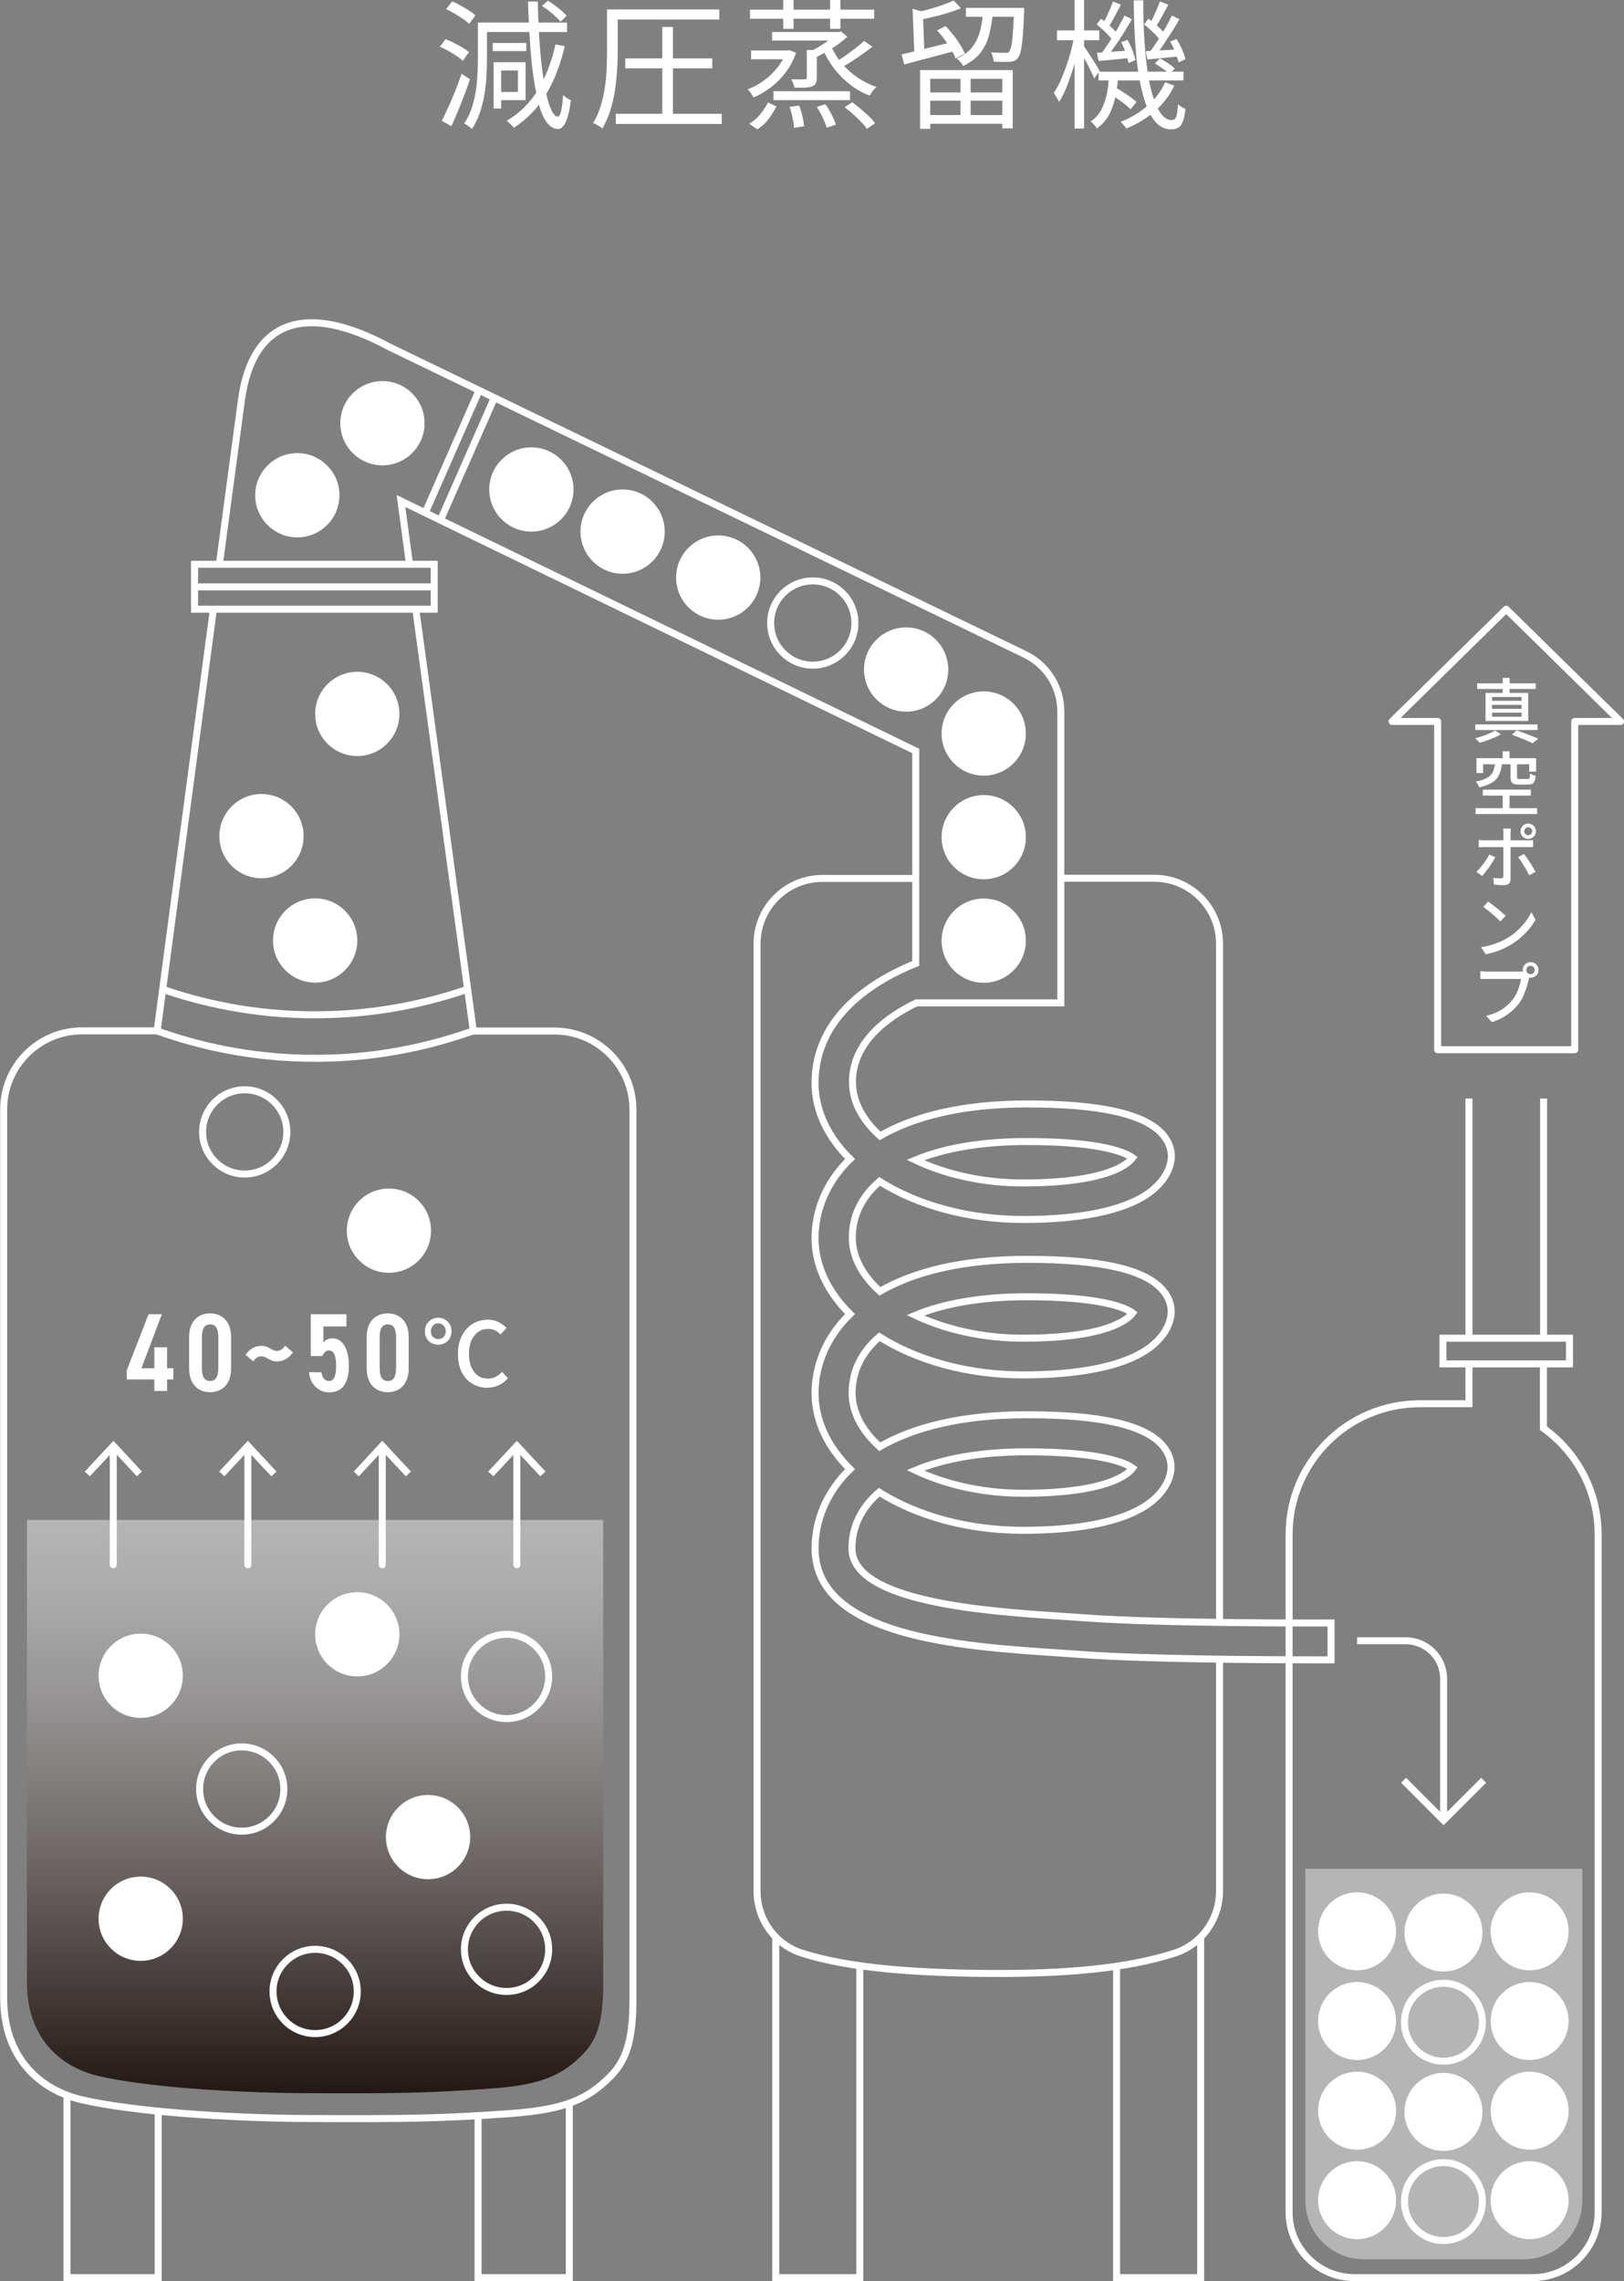<?xml version="1.0" encoding="UTF-8"?>
<svg id="_レイヤー_2" data-name="レイヤー_2" xmlns="http://www.w3.org/2000/svg" xmlns:xlink="http://www.w3.org/1999/xlink" viewBox="0 0 92.91 130.49">
  <rect x="0" y="0" width="92.91" height="130.49" fill="#808080" stroke="none"/>
  <defs>
    <style>
      .cls-1 {
        stroke-linecap: round;
      }

      .cls-1, .cls-2, .cls-3 {
        fill: none;
        stroke: #fff;
        stroke-width: .4px;
      }

      .cls-1, .cls-3 {
        stroke-linejoin: round;
      }

      .cls-4 {
        fill: #fff;
      }

      .cls-2 {
        stroke-miterlimit: 10;
      }

      .cls-5 {
        fill: #b5b5b6;
      }

      .cls-6 {
        fill: url(#_名称未設定グラデーション_12);
      }
    </style>
    <linearGradient id="_名称未設定グラデーション_12" data-name="名称未設定グラデーション 12" x1="18.03" y1="119.74" x2="18.03" y2="86.94" gradientUnits="userSpaceOnUse">
      <stop offset="0" stop-color="#231815"/>
      <stop offset=".16" stop-color="#413836"/>
      <stop offset=".44" stop-color="#726d6c"/>
      <stop offset=".69" stop-color="#969494"/>
      <stop offset=".88" stop-color="#acacad"/>
      <stop offset="1" stop-color="#b5b5b6"/>
    </linearGradient>
  </defs>
  <g id="_レイヤー_2-2" data-name="レイヤー_2">
    <g>
      <path class="cls-5" d="M74.68,106.9v18.99c0,1.85,1.5,3.35,3.35,3.35h9.14c1.85,0,3.35-1.5,3.35-3.35v-18.99h-15.84Z"/>
      <path class="cls-2" d="M23.43,32.28l-.49-3.62,29.45,14.3v12.15c-2.3.93-5.76,2.96-5.76,6.84,0,1.61.74,3.1,2,4.35-1.4,1.36-2,3-2,4.52,0,1.61.74,3.1,2,4.35-1.4,1.36-2,3-2,4.52,0,1.61.74,3.1,2,4.35-1.4,1.36-2,3-2,4.52,0,5.06,8.33,5.62,13.85,5.99.47.03.91.06,1.31.09,3.59.27,10.33.31,13.56.31,1.02,0,.7,0,.8,0v-2.11c-.12,0-9.57.05-14.2-.3-.41-.03-.86-.06-1.33-.09-4.15-.28-11.88-.8-11.88-3.88,0-1.25.55-2.34,1.56-3.21,2.14,1.35,5.04,2.18,8.23,2.18s5.67-.49,7.08-1.45c1.18-.81,1.36-1.72,1.38-2.05.02-.25,0-.76-.44-1.3-.99-1.22-3.55-1.81-7.8-1.81-3.77,0-6.51.73-8.42,1.83-1-.9-1.58-1.96-1.58-3.08,0-1.25.55-2.34,1.56-3.21,2.14,1.35,5.04,2.18,8.23,2.18s5.67-.49,7.08-1.45c1.18-.81,1.36-1.72,1.38-2.05.02-.25,0-.76-.44-1.3-.99-1.22-3.55-1.81-7.8-1.81-3.77,0-6.51.73-8.42,1.83-1-.9-1.58-1.96-1.58-3.08,0-1.25.55-2.34,1.56-3.21,2.14,1.35,5.04,2.18,8.23,2.18s5.67-.49,7.08-1.45c1.18-.81,1.36-1.72,1.38-2.05.02-.25,0-.76-.44-1.3-.99-1.22-3.55-1.81-7.8-1.81-3.77,0-6.51.73-8.42,1.83-1-.9-1.58-1.96-1.58-3.08,0-2.27,1.96-3.71,3.65-4.53h8.27s0-16.67,0-16.67c0-1.39-.79-2.65-2.04-3.26L22.26,19.84c-4.77-2.57-7.83-1.54-8.45,3.07-.17,1.26-.66,4.88-1.26,9.37M12.21,34.85c-1.42,10.59-3.22,24.12-3.22,24.12h-4.29c-2.48,0-4.49,2.01-4.49,4.49v50.82c0,3.44,2.07,5.28,4.49,5.84,2.87.66,8.17,1.05,13.11,1.07,5.28.02,7.47,0,11.45-.29,3.07-.23,4.35-.81,5.63-2.09.81-.81,1.32-1.85,1.32-4.33v-51.01c0-2.48-2.01-4.49-4.49-4.49h-4.64l-3.28-24.03M58.74,83.05c4.37,0,5.7.67,6.06.93-.29.39-1.53,1.44-6.28,1.44-2.3,0-4.45-.5-6.15-1.31,1.66-.69,3.83-1.06,6.37-1.06ZM58.74,74.18c4.37,0,5.7.66,6.06.93-.29.39-1.53,1.44-6.28,1.44-2.3,0-4.45-.5-6.15-1.31,1.66-.69,3.83-1.06,6.37-1.06ZM58.74,65.3c4.37,0,5.7.67,6.06.93-.29.39-1.53,1.44-6.28,1.44-2.3,0-4.45-.5-6.15-1.31,1.66-.69,3.83-1.06,6.37-1.06Z"/>
      <path class="cls-2" d="M69.77,94.91v13.26c0,1.62-1.03,3.06-2.57,3.56-2.74.88-6.24,1.19-10.66,1.16-4.23-.03-8-.31-10.66-1.16-1.54-.49-2.57-1.94-2.57-3.55v-54.19c0-2.07,1.68-3.74,3.74-3.74h5.34"/>
      <path class="cls-2" d="M60.66,50.24h5.37c2.07,0,3.74,1.68,3.74,3.74v38.82"/>
      <path class="cls-2" d="M8.98,58.97c2.01.72,5.21,1.6,9.22,1.57,3.83-.02,6.9-.87,8.87-1.57"/>
      <path class="cls-2" d="M9.3,56.59c2.02.7,5.1,1.49,8.9,1.46,3.62-.02,6.57-.78,8.54-1.46"/>
      <line class="cls-2" x1="88.31" y1="76.55" x2="88.31" y2="62.84"/>
      <path class="cls-2" d="M84.04,78.02v2.28s-.06,0-.09,0h-2.72c-4.13,0-7.48,3.35-7.48,7.48v38.77c0,2.07,1.68,3.74,3.74,3.74h10.2c2.07,0,3.74-1.68,3.74-3.74v-38.77c0-2.51-1.24-4.72-3.13-6.08v-3.68"/>
      <line class="cls-2" x1="84.04" y1="62.84" x2="84.04" y2="76.55"/>
      <g>
        <polyline class="cls-2" points="9.05 120.76 9.05 130.29 3.83 130.29 3.83 119.86"/>
        <polyline class="cls-2" points="32.57 120.3 32.57 130.29 27.35 130.29 27.35 121.02"/>
      </g>
      <g>
        <polyline class="cls-2" points="49.19 112.45 49.19 130.29 44.38 130.29 44.38 110.8"/>
        <polyline class="cls-2" points="68.69 110.8 68.69 130.29 63.88 130.29 63.88 112.47"/>
      </g>
      <line class="cls-2" x1="27.37" y1="22.42" x2="24.29" y2="29.42"/>
      <line class="cls-2" x1="28.28" y1="22.76" x2="25.2" y2="29.75"/>
      <polygon class="cls-2" points="24.84 34.85 11.13 34.85 11.13 33.57 11.13 32.28 24.84 32.28 24.84 34.85"/>
      <line class="cls-2" x1="24.84" y1="33.57" x2="11.13" y2="33.57"/>
      <circle class="cls-2" cx="14" cy="64.75" r="2.41"/>
      <circle class="cls-4" cx="14.96" cy="47.83" r="2.41"/>
      <circle class="cls-4" cx="17.01" cy="28.33" r="2.41"/>
      <circle class="cls-4" cx="30.4" cy="28" r="2.41"/>
      <circle class="cls-4" cx="41.09" cy="33.04" r="2.41"/>
      <circle class="cls-4" cx="51.84" cy="38.3" r="2.41"/>
      <circle class="cls-4" cx="56.28" cy="47.89" r="2.41"/>
      <circle class="cls-4" cx="22.25" cy="70.4" r="2.41"/>
      <circle class="cls-4" cx="18.03" cy="53.8" r="2.41"/>
      <circle class="cls-4" cx="20.44" cy="40.84" r="2.41"/>
      <circle class="cls-4" cx="21.88" cy="24.21" r="2.41"/>
      <circle class="cls-4" cx="35.62" cy="30.41" r="2.41"/>
      <circle class="cls-2" cx="46.5" cy="35.64" r="2.41"/>
      <circle class="cls-4" cx="56.28" cy="41.96" r="2.41"/>
      <circle class="cls-4" cx="56.28" cy="53.81" r="2.41"/>
      <g>
        <circle class="cls-4" cx="82.58" cy="110.55" r="2.23"/>
        <circle class="cls-4" cx="77.64" cy="110.48" r="2.23"/>
        <circle class="cls-4" cx="87.51" cy="110.48" r="2.23"/>
        <circle class="cls-2" cx="82.58" cy="115.68" r="2.23"/>
        <circle class="cls-4" cx="77.64" cy="115.61" r="2.23"/>
        <circle class="cls-4" cx="87.51" cy="115.61" r="2.23"/>
        <circle class="cls-4" cx="82.58" cy="120.81" r="2.23"/>
        <circle class="cls-4" cx="77.64" cy="120.74" r="2.23"/>
        <circle class="cls-4" cx="87.51" cy="120.74" r="2.23"/>
        <circle class="cls-2" cx="82.58" cy="125.94" r="2.23"/>
        <circle class="cls-4" cx="77.64" cy="125.86" r="2.23"/>
        <circle class="cls-4" cx="87.51" cy="125.86" r="2.23"/>
      </g>
      <g>
        <path class="cls-4" d="M9.26,75.18l-1.17,3.09h.74v-1.2h.73v1.2h.36v.64h-.36v.66h-.73v-.66h-1.58v-.52l1.25-3.21h.77Z"/>
        <path class="cls-4" d="M12.02,79.64c-.64,0-1.2-.42-1.2-1.35v-1.81c0-.94.56-1.35,1.2-1.35s1.2.41,1.2,1.35v1.81c0,.94-.56,1.35-1.2,1.35ZM11.55,78.25c0,.5.14.75.47.75s.47-.26.47-.75v-1.74c0-.5-.14-.75-.47-.75s-.47.25-.47.75v1.74Z"/>
        <path class="cls-4" d="M14.95,77.59c-.2,0-.34.11-.46.29l-.44-.38c.21-.31.51-.51.9-.51.47,0,.58.29.89.29.2,0,.35-.12.47-.3l.45.38c-.22.31-.52.52-.91.52-.45,0-.57-.29-.89-.29Z"/>
        <path class="cls-4" d="M18.44,77.57h-.66v-2.39h2.04v.7h-1.32v.92c.1-.13.26-.24.52-.24.56,0,.94.57.94,1.59,0,.96-.38,1.5-1.12,1.5-.6,0-1.1-.45-1.16-1.15h.71c.05.32.19.5.43.5.26,0,.41-.25.41-.83s-.11-.92-.41-.92c-.19,0-.3.14-.38.33Z"/>
        <path class="cls-4" d="M22.18,79.64c-.64,0-1.2-.42-1.2-1.35v-1.81c0-.94.56-1.35,1.2-1.35s1.2.41,1.2,1.35v1.81c0,.94-.56,1.35-1.2,1.35ZM21.72,78.25c0,.5.14.75.47.75s.47-.26.47-.75v-1.74c0-.5-.14-.75-.47-.75s-.47.25-.47.75v1.74Z"/>
        <path class="cls-4" d="M25.07,76.92c-.14,0-.26-.03-.38-.09-.12-.06-.21-.15-.28-.27-.07-.12-.1-.25-.1-.4s.03-.29.1-.41c.07-.11.16-.2.28-.27.12-.07.24-.1.38-.1s.27.03.38.1c.11.06.21.15.28.27.07.11.1.25.1.41s-.04.28-.1.4c-.07.12-.16.21-.28.27-.11.06-.24.09-.38.09ZM25.07,76.6c.13,0,.23-.04.31-.12.08-.08.12-.19.12-.32s-.04-.25-.12-.33c-.08-.08-.18-.13-.31-.13s-.22.04-.3.13c-.08.08-.12.19-.12.33s.04.24.12.32.18.12.3.12ZM27.9,79.39c-.32,0-.61-.08-.87-.23s-.46-.37-.61-.66c-.15-.29-.22-.64-.22-1.05,0-.31.04-.58.13-.82.09-.24.21-.45.37-.62.16-.17.34-.3.55-.39.21-.09.43-.13.67-.13.23,0,.43.05.62.15.18.1.33.21.44.32l-.34.38c-.1-.1-.2-.18-.32-.24-.12-.06-.25-.08-.39-.08-.22,0-.41.06-.57.17s-.29.28-.39.49c-.09.21-.14.46-.14.75s.04.55.13.76c.09.21.21.38.38.5.16.12.35.17.57.17.17,0,.32-.03.45-.1.13-.07.25-.16.36-.29l.34.37c-.15.17-.33.31-.52.4-.19.09-.41.14-.64.14Z"/>
      </g>
      <g>
        <path class="cls-2" d="M77.64,93.86h2.78c1.2,0,2.17.97,2.17,2.17v8.1"/>
        <polyline class="cls-2" points="84.88 101.84 82.59 104.13 80.3 101.84"/>
      </g>
      <rect class="cls-2" x="82.55" y="76.55" width="7.24" height="1.47"/>
      <g>
        <path class="cls-6" d="M1.54,86.94v26.47c0,3.15,1.9,4.84,4.11,5.35,2.63.61,7.48.96,12.01.98,4.83.02,6.84,0,10.49-.27,2.81-.21,3.98-.74,5.16-1.92.74-.74,1.2-1.7,1.2-3.96v-26.64H1.54Z"/>
        <circle class="cls-4" cx="8.05" cy="95.86" r="2.41"/>
        <circle class="cls-2" cx="13.83" cy="102.34" r="2.41"/>
        <circle class="cls-4" cx="8.05" cy="109.76" r="2.41"/>
        <circle class="cls-2" cx="18.03" cy="113.92" r="2.41"/>
        <circle class="cls-4" cx="24.49" cy="105.09" r="2.41"/>
        <circle class="cls-2" cx="28.98" cy="95.9" r="2.41"/>
        <circle class="cls-4" cx="20.44" cy="93.49" r="2.41"/>
        <circle class="cls-2" cx="28.98" cy="111.51" r="2.41"/>
        <g>
          <g>
            <line class="cls-1" x1="6.48" y1="89.51" x2="6.48" y2="82.86"/>
            <polygon class="cls-4" points="8.12 84.18 7.83 84.45 6.49 83.01 5.14 84.45 4.85 84.18 6.49 82.42 8.12 84.18"/>
          </g>
          <g>
            <line class="cls-1" x1="14.18" y1="89.51" x2="14.18" y2="82.86"/>
            <polygon class="cls-4" points="15.82 84.18 15.52 84.45 14.18 83.01 12.84 84.45 12.54 84.18 14.18 82.42 15.82 84.18"/>
          </g>
          <g>
            <line class="cls-1" x1="21.87" y1="89.51" x2="21.87" y2="82.86"/>
            <polygon class="cls-4" points="23.51 84.18 23.22 84.45 21.87 83.01 20.53 84.45 20.24 84.18 21.87 82.42 23.51 84.18"/>
          </g>
          <g>
            <line class="cls-1" x1="29.57" y1="89.51" x2="29.57" y2="82.86"/>
            <polygon class="cls-4" points="31.21 84.18 30.91 84.45 29.57 83.01 28.23 84.45 27.93 84.18 29.57 82.42 31.21 84.18"/>
          </g>
        </g>
      </g>
      <polygon class="cls-3" points="92.71 41.27 86.17 34.85 79.64 41.27 82.25 41.27 82.25 60.05 90.09 60.05 90.09 41.27 92.71 41.27"/>
      <g>
        <path class="cls-4" d="M85.54,41.79l.32.21c-.1.07-.23.13-.36.19-.14.06-.28.12-.43.17-.15.05-.29.1-.42.13-.03-.04-.07-.08-.12-.13s-.1-.1-.14-.13c.14-.03.28-.07.42-.12.14-.05.28-.1.41-.16.13-.06.24-.11.32-.17ZM84.4,41.44h3.56v.32h-3.56v-.32ZM84.51,39.09h3.35v.32h-3.35v-.32ZM84.99,39.64h2.44v1.6h-2.44v-1.6ZM85.36,39.87v.22h1.69v-.22h-1.69ZM85.36,40.32v.23h1.69v-.23h-1.69ZM85.36,40.77v.23h1.69v-.23h-1.69ZM85.97,38.78h.4v1h-.4v-1ZM86.51,42.02l.25-.24c.15.05.3.1.45.16.15.06.3.11.44.17.14.05.25.1.35.15l-.32.26c-.09-.04-.19-.1-.32-.15-.12-.06-.26-.11-.41-.17-.15-.06-.29-.11-.44-.16Z"/>
        <path class="cls-4" d="M84.42,46.23h3.52v.34h-3.52v-.34ZM85.53,43.67h.4c-.02.18-.05.34-.1.48-.04.14-.11.27-.2.39-.09.11-.22.21-.38.29-.16.08-.37.15-.62.21-.01-.03-.03-.07-.05-.11-.02-.04-.05-.08-.07-.12-.03-.04-.05-.07-.08-.1.22-.04.4-.09.54-.16.14-.06.25-.13.32-.22.08-.09.13-.18.17-.3.03-.11.06-.24.07-.38ZM84.47,43.37h3.41v.77h-.39v-.42h-2.64v.5h-.38v-.85ZM84.83,45.17h2.75v.34h-2.75v-.34ZM85.97,42.98h.39v.62h-.39v-.62ZM85.97,45.33h.39v1.09h-.39v-1.09ZM86.42,43.66h.37v.78c0,.05.01.09.03.1.02.01.06.02.13.02h.44s.07,0,.09-.02c.02-.01.03-.04.04-.09,0-.04.01-.11.02-.2.02.02.05.03.09.05.04.02.08.03.12.05.04.01.08.03.11.03-.01.13-.04.23-.07.31s-.08.12-.13.15c-.06.03-.14.04-.23.04h-.53c-.13,0-.23-.01-.3-.04s-.12-.07-.14-.14c-.03-.07-.04-.15-.04-.27v-.78Z"/>
        <path class="cls-4" d="M85.55,49.03c-.05.09-.1.18-.16.28s-.13.2-.2.3c-.07.1-.14.19-.21.28-.07.09-.13.16-.18.22l-.34-.23c.06-.06.13-.13.2-.21s.14-.17.21-.26c.07-.09.13-.18.19-.28.06-.09.11-.18.14-.25l.35.16ZM84.61,48.05c.06,0,.12.01.17.02.06,0,.12,0,.18,0h2.41c.05,0,.11,0,.17,0s.12,0,.17-.02v.41c-.06,0-.11,0-.18,0s-.12,0-.17,0h-2.41c-.06,0-.12,0-.18,0s-.12,0-.17.01v-.41ZM86.43,47.41s0,.05,0,.08,0,.08-.01.12c0,.04,0,.08,0,.11v2.58c0,.1-.03.18-.09.24s-.15.09-.28.09c-.06,0-.13,0-.19,0-.07,0-.14,0-.2-.01-.07,0-.13-.01-.19-.02l-.04-.39c.08.02.17.03.25.03.08,0,.14,0,.19,0,.05,0,.09-.01.11-.03s.03-.06.03-.11c0-.03,0-.09,0-.17s0-.18,0-.3v-1.93s0-.1,0-.16c0-.06-.01-.11-.02-.14h.46ZM87.19,48.86c.05.06.11.14.17.22.06.09.12.18.18.27s.12.19.17.28c.05.09.1.17.14.24l-.36.2c-.04-.08-.09-.16-.14-.26-.05-.1-.11-.19-.17-.29s-.12-.19-.17-.27c-.06-.09-.11-.16-.16-.22l.33-.18ZM86.99,47.55c0-.08.02-.15.06-.22.04-.07.09-.12.16-.16.07-.04.14-.06.22-.06s.15.02.22.06c.07.04.12.09.16.16s.06.14.06.22-.02.15-.06.22-.09.12-.16.16-.14.06-.22.06-.15-.02-.22-.06-.12-.09-.16-.16c-.04-.07-.06-.14-.06-.22ZM87.2,47.55c0,.06.02.12.07.16.05.04.1.07.16.07s.12-.02.16-.07.07-.1.07-.16-.02-.12-.07-.16c-.04-.04-.1-.07-.16-.07s-.12.02-.16.07c-.04.05-.07.1-.07.16Z"/>
        <path class="cls-4" d="M84.74,54.18c.22-.03.42-.08.6-.13.18-.06.35-.12.51-.19.15-.07.29-.14.42-.22.21-.13.4-.27.57-.44.17-.16.33-.33.46-.51s.23-.35.31-.51l.24.43c-.09.17-.2.33-.34.5-.14.17-.29.33-.46.48s-.36.29-.56.42c-.13.08-.27.16-.42.23-.15.07-.32.14-.5.2-.18.06-.37.11-.57.15l-.26-.4ZM85.14,51.58c.07.05.15.1.24.17s.18.14.28.22c.1.08.19.15.27.23.08.07.15.14.21.19l-.31.32c-.05-.05-.11-.12-.19-.19-.08-.07-.17-.15-.26-.23-.09-.08-.19-.16-.28-.23-.09-.07-.17-.13-.24-.18l.28-.31Z"/>
        <path class="cls-4" d="M87.54,55.76s-.03.07-.04.11-.02.08-.03.12c-.03.13-.07.28-.12.45-.05.17-.12.34-.19.51s-.17.33-.27.47c-.12.15-.25.29-.4.42-.15.13-.32.25-.51.36-.19.11-.4.2-.63.27l-.33-.36c.26-.06.48-.14.66-.23.19-.09.35-.2.49-.32s.26-.24.37-.38c.09-.11.17-.24.23-.38.07-.14.12-.28.16-.42.04-.14.07-.27.09-.38h-1.91c-.08,0-.16,0-.23,0s-.13,0-.19,0v-.44s.08,0,.13.01c.05,0,.1,0,.15.01.05,0,.1,0,.14,0h1.88s.07,0,.12,0c.04,0,.09,0,.13-.02l.3.19ZM87.12,55.49c0-.08.02-.16.06-.23.04-.07.09-.12.16-.16.07-.04.14-.06.23-.06s.16.02.23.06c.07.04.12.1.16.16s.06.14.06.23-.02.15-.06.22c-.04.07-.09.12-.16.16-.07.04-.14.06-.23.06s-.16-.02-.23-.06c-.07-.04-.12-.09-.16-.16-.04-.07-.06-.14-.06-.22ZM87.32,55.49c0,.06.02.12.07.17.05.05.11.07.17.07s.12-.02.17-.07c.05-.05.07-.1.07-.17s-.02-.12-.07-.17c-.05-.05-.1-.07-.17-.07s-.12.02-.17.07c-.05.05-.07.11-.07.17Z"/>
      </g>
    </g>
    <g>
      <path class="cls-4" d="M25.16,2.68l.33-.44c.16.06.32.13.49.22.17.09.33.17.48.26.15.09.28.18.37.26l-.35.5c-.09-.08-.21-.18-.36-.28-.15-.1-.3-.19-.47-.29-.17-.09-.33-.17-.49-.24ZM25.28,6.9c.11-.22.24-.48.37-.77.13-.3.27-.61.4-.94.13-.33.25-.65.36-.97l.48.32c-.1.29-.21.59-.33.91-.12.32-.25.63-.37.93-.12.3-.25.58-.37.84l-.54-.31ZM25.53.51l.34-.43c.15.06.32.14.48.24.17.09.33.19.48.28s.27.19.37.28l-.36.49c-.09-.09-.21-.19-.36-.29-.15-.1-.3-.2-.47-.3s-.33-.19-.49-.26ZM27.32,1.29h.54v2.15c0,.29-.01.61-.03.95-.02.34-.06.69-.12,1.04-.06.35-.15.7-.26,1.03-.11.33-.27.64-.45.92-.03-.03-.08-.07-.13-.11s-.11-.08-.17-.12-.11-.07-.15-.08c.24-.35.41-.74.52-1.16.11-.42.19-.85.22-1.28.03-.43.05-.83.05-1.19V1.29ZM27.65,1.29h4.79v.54h-4.79v-.54ZM28.19,2.46h1.92v.46h-1.92v-.46ZM28.24,3.56h.43v2.65h-.43v-2.65ZM28.49,3.56h1.58v2.17h-1.58v-.47h1.14v-1.23h-1.14v-.46ZM31.77,2.54l.54.1c-.25,1.07-.61,2-1.08,2.77-.47.78-1.08,1.41-1.83,1.9-.03-.03-.07-.08-.12-.13-.05-.05-.1-.1-.15-.15s-.1-.09-.14-.12c.74-.44,1.34-1.03,1.79-1.77.45-.74.78-1.61,1-2.61ZM30.21.09h.56c.01.7.04,1.37.08,2.02s.09,1.24.16,1.8c.07.55.15,1.03.24,1.44.09.41.19.73.3.96.11.23.23.35.36.36.08,0,.14-.1.19-.32s.09-.53.12-.92c.03.04.08.08.13.12.06.04.11.08.17.11s.1.06.14.07c-.05.43-.12.77-.2,1.01s-.17.41-.26.5-.19.14-.29.14c-.24-.01-.45-.14-.63-.38-.18-.24-.33-.58-.45-1.03-.12-.44-.22-.97-.31-1.57s-.15-1.27-.2-2c-.05-.73-.09-1.5-.11-2.3ZM31,.35l.34-.31c.2.12.4.26.6.42.21.16.36.31.48.44l-.35.34c-.11-.13-.26-.28-.46-.45s-.4-.32-.6-.44Z"/>
      <path class="cls-4" d="M34.74.54h.6v2.32c0,.33,0,.68-.03,1.07s-.06.79-.12,1.19c-.06.41-.15.8-.27,1.18-.12.38-.27.73-.46,1.05-.03-.03-.08-.07-.15-.11-.07-.04-.13-.08-.2-.12-.07-.04-.13-.06-.18-.08.19-.3.33-.63.44-.99.11-.35.19-.72.24-1.09.06-.37.09-.74.1-1.1.01-.36.02-.69.02-1V.54ZM35.09.54h6.06v.58h-6.06v-.58ZM35.23,6.51h6.06v.58h-6.06v-.58ZM35.77,3.34h4.98v.57h-4.98v-.57ZM37.89,1.54h.61v5.3h-.61V1.54Z"/>
      <path class="cls-4" d="M44.97,2.89h.1l.1-.02.37.15c-.14.42-.34.79-.59,1.12-.25.33-.54.62-.85.86-.32.24-.65.43-.99.58-.02-.05-.05-.1-.09-.16-.04-.06-.08-.11-.12-.17-.04-.06-.09-.1-.13-.14.31-.11.61-.27.9-.48.29-.21.55-.45.78-.73s.4-.58.51-.92v-.09ZM43.93,5.86l.49.23c-.12.23-.27.47-.44.71-.18.24-.4.44-.65.6l-.47-.32c.25-.14.46-.33.64-.55.18-.22.33-.45.44-.67ZM42.91.55h7.1v.52h-7.1v-.52ZM42.97,2.89h2.12v.5h-2.12v-.5ZM44.17,1.83h3.86v.49h-3.86v-.49ZM44.25,5.22h4.38v.51h-4.38v-.51ZM44.81,0h.59v1.65h-.59V0ZM45.18,6.11l.54-.07c.08.19.14.4.19.62.05.22.08.41.09.56l-.58.1c0-.16-.03-.35-.08-.58-.04-.23-.1-.44-.17-.64ZM46.15,2.86h.58v1.58c0,.14-.02.25-.05.32-.03.07-.11.13-.21.18-.1.04-.24.06-.4.07-.17,0-.37.01-.62.01-.01-.08-.04-.16-.07-.24s-.08-.17-.11-.24c.18,0,.34,0,.49,0h.29c.07,0,.11-.04.11-.11v-1.57ZM47.85,1.83h.14l.12-.03.37.3c-.24.22-.52.44-.85.65s-.65.38-.96.53c-.04-.05-.09-.11-.15-.18-.06-.07-.12-.12-.17-.16.18-.08.37-.18.56-.3s.37-.23.53-.36c.17-.13.3-.24.41-.35v-.11ZM46.72,6.12l.5-.16c.13.18.25.38.36.6.11.22.19.41.24.57l-.53.18c-.04-.16-.11-.35-.22-.58-.11-.23-.22-.43-.34-.62ZM47.57,2.69c.16.35.36.67.62.97.26.3.55.56.89.79.34.22.69.4,1.07.53-.05.04-.1.08-.15.14-.05.06-.1.12-.14.18-.04.06-.08.12-.11.17-.39-.15-.75-.35-1.1-.62-.34-.26-.64-.56-.91-.9-.26-.34-.48-.71-.65-1.1l.48-.15ZM47.49,0h.59v1.65h-.59V0ZM49.43,2.34l.48.33c-.17.14-.36.28-.56.42-.2.14-.4.28-.6.41-.2.13-.39.24-.57.34l-.38-.29c.17-.1.36-.22.56-.36.2-.14.39-.29.58-.43.19-.15.35-.28.48-.41ZM48.31,6.14l.45-.29c.15.11.32.24.48.38s.33.28.47.42c.15.14.26.27.35.4l-.46.32c-.08-.12-.2-.26-.34-.4-.14-.14-.29-.29-.46-.44-.16-.15-.33-.28-.49-.4Z"/>
      <path class="cls-4" d="M51.58,3.11c.24-.05.52-.12.84-.2.32-.08.66-.16,1.02-.25.36-.09.72-.18,1.08-.26l.06.53c-.5.13-1,.27-1.51.4-.5.13-.95.25-1.34.36l-.15-.58ZM52.2.5l.77.22s-.07.08-.17.1l.09,2.29h-.58l-.1-2.61ZM54.56.03l.42.44c-.22.09-.46.18-.72.26s-.54.16-.82.22c-.28.07-.55.13-.81.19-.02-.06-.04-.14-.08-.22-.04-.08-.07-.15-.1-.21.25-.06.51-.13.77-.2.26-.08.51-.15.74-.24.23-.08.43-.16.59-.24ZM52.64,4.01h5.3v3.33h-.6v-2.83h-4.12v2.86h-.58v-3.36ZM52.91,5.29h4.72v.47h-4.72v-.47ZM52.91,6.58h4.72v.5h-4.72v-.5ZM53.61,1.74l.49-.25c.15.16.3.33.44.51.15.19.28.37.39.56.12.18.2.35.27.51l-.53.28c-.05-.15-.14-.33-.25-.52s-.24-.38-.38-.57c-.14-.19-.29-.37-.44-.52ZM56.23.63h.58c-.04.48-.11.92-.21,1.32-.1.4-.27.76-.5,1.06s-.57.56-1,.77c-.03-.07-.08-.15-.16-.23-.07-.09-.14-.15-.2-.2.39-.18.69-.4.89-.66.2-.26.35-.57.44-.92s.15-.73.17-1.14ZM54.95,4.22h.58v2.63h-.58v-2.63ZM55.26.45h2.95v.51h-2.95V.45ZM58.01.45h.58v.16s0,.07,0,.1c-.02.58-.05,1.05-.08,1.4s-.07.63-.11.81-.1.32-.16.39c-.06.08-.13.14-.21.17s-.17.05-.28.06c-.1,0-.23,0-.39,0s-.34,0-.51-.02c0-.08-.02-.17-.05-.27-.03-.1-.06-.19-.11-.26.18.02.34.03.48.03.15,0,.25,0,.32,0,.06,0,.11,0,.15,0,.04-.01.07-.03.1-.07.04-.05.08-.16.12-.33s.06-.42.09-.75c.02-.33.05-.78.07-1.33v-.1Z"/>
      <path class="cls-4" d="M61.46,2.08l.35.11c-.05.31-.12.64-.21.98-.08.34-.18.68-.29,1.01-.11.33-.22.64-.34.92-.12.28-.25.53-.38.73-.03-.07-.08-.16-.14-.26-.06-.1-.11-.18-.16-.25.12-.18.24-.4.36-.65.11-.25.22-.52.33-.82.1-.29.2-.59.28-.9.08-.31.15-.6.2-.88ZM60.47,1.74h2.42v.56h-2.42v-.56ZM61.48,0h.54v7.35h-.54V0ZM61.99,2.61c.04.05.1.15.19.28s.17.27.28.43.19.3.28.44c.08.14.14.23.17.29l-.31.44c-.04-.1-.09-.22-.17-.38-.07-.15-.16-.32-.24-.48s-.17-.32-.25-.46c-.08-.14-.14-.25-.18-.33l.25-.22ZM63.43,4.33h.55c-.03.41-.09.81-.16,1.18-.08.38-.2.72-.36,1.04-.17.31-.4.58-.7.8-.04-.06-.09-.13-.16-.21s-.14-.14-.2-.19c.27-.19.48-.42.62-.7s.24-.58.31-.91c.06-.33.1-.67.12-1.02ZM62.74,1.4l.25-.33c.18.12.35.27.53.43.18.16.31.31.4.44l-.26.38c-.09-.13-.23-.29-.4-.46-.18-.17-.35-.33-.52-.46ZM62.77,3.02c.25-.02.54-.04.86-.06.32-.02.66-.05,1.01-.07v.42c-.31.04-.62.07-.93.1-.3.03-.59.05-.86.08l-.09-.47ZM62.85,4.1h4.86v.5h-4.86v-.5ZM64.33.89l.43.21c-.14.23-.29.48-.45.75-.16.26-.33.52-.5.76s-.33.46-.48.65l-.34-.18c.15-.19.31-.42.47-.67s.32-.52.48-.78c.15-.27.28-.51.39-.73ZM63.67.09l.46.18c-.12.22-.24.45-.37.69-.13.24-.25.45-.35.61l-.34-.16c.07-.12.14-.26.22-.42.07-.16.15-.31.22-.48.07-.16.12-.31.17-.44ZM63.48,5.36l.32-.36c.14.07.29.16.44.26.15.1.3.2.44.3.14.1.25.19.34.27l-.34.42c-.08-.09-.2-.18-.33-.29-.14-.11-.28-.21-.43-.32s-.3-.2-.44-.29ZM66.66,4.71l.52.19c-.26.55-.63,1.04-1.1,1.45s-1.02.75-1.64,1c-.04-.05-.09-.12-.15-.19-.06-.08-.12-.14-.18-.19.6-.23,1.12-.55,1.56-.94.44-.39.77-.83.99-1.33ZM64.13,2.42l.37-.14c.11.18.2.38.29.6.08.22.14.41.17.56l-.4.17c-.02-.16-.07-.35-.15-.58-.08-.22-.17-.43-.27-.62ZM64.87.02h.54c0,.79.01,1.54.06,2.24.04.7.11,1.33.19,1.89.08.56.2,1.05.33,1.46.14.41.29.72.47.94s.37.32.58.32c.12,0,.2-.06.25-.18.05-.12.08-.37.1-.73.06.06.13.11.21.16s.15.08.22.11c-.03.3-.08.53-.14.7-.06.17-.14.29-.25.36s-.25.11-.43.11c-.32,0-.6-.12-.84-.37s-.44-.6-.6-1.05c-.16-.45-.29-.98-.4-1.6s-.17-1.29-.22-2.03c-.05-.74-.07-1.51-.08-2.32ZM65.45,1.4l.25-.33c.18.12.35.27.53.43.18.16.32.31.41.44l-.26.38c-.09-.13-.22-.29-.4-.46-.18-.17-.35-.33-.53-.46ZM65.55,2.93c.25-.01.54-.03.86-.05.32-.02.66-.04,1.01-.06v.41c-.31.03-.62.06-.92.09s-.58.06-.86.08l-.09-.47ZM67.04.89l.44.21c-.13.23-.28.47-.44.72-.16.25-.32.5-.48.74-.16.24-.31.45-.46.63l-.34-.19c.14-.18.29-.4.45-.64s.31-.5.46-.76.27-.49.37-.7ZM66.37.09l.47.18c-.12.22-.24.45-.37.68-.13.24-.25.44-.36.6l-.34-.16c.07-.12.14-.25.21-.41.07-.15.14-.31.21-.47s.12-.3.17-.43ZM66.07,3.63l.29-.29c.15.08.3.17.47.28.16.11.29.21.38.3l-.3.31c-.09-.09-.22-.19-.38-.3-.16-.11-.31-.21-.46-.3ZM66.94,2.38l.37-.15c.12.19.22.39.32.6.09.22.16.4.19.56l-.39.18c-.04-.16-.1-.35-.19-.58-.09-.23-.19-.43-.29-.61Z"/>
    </g>
  </g>
</svg>